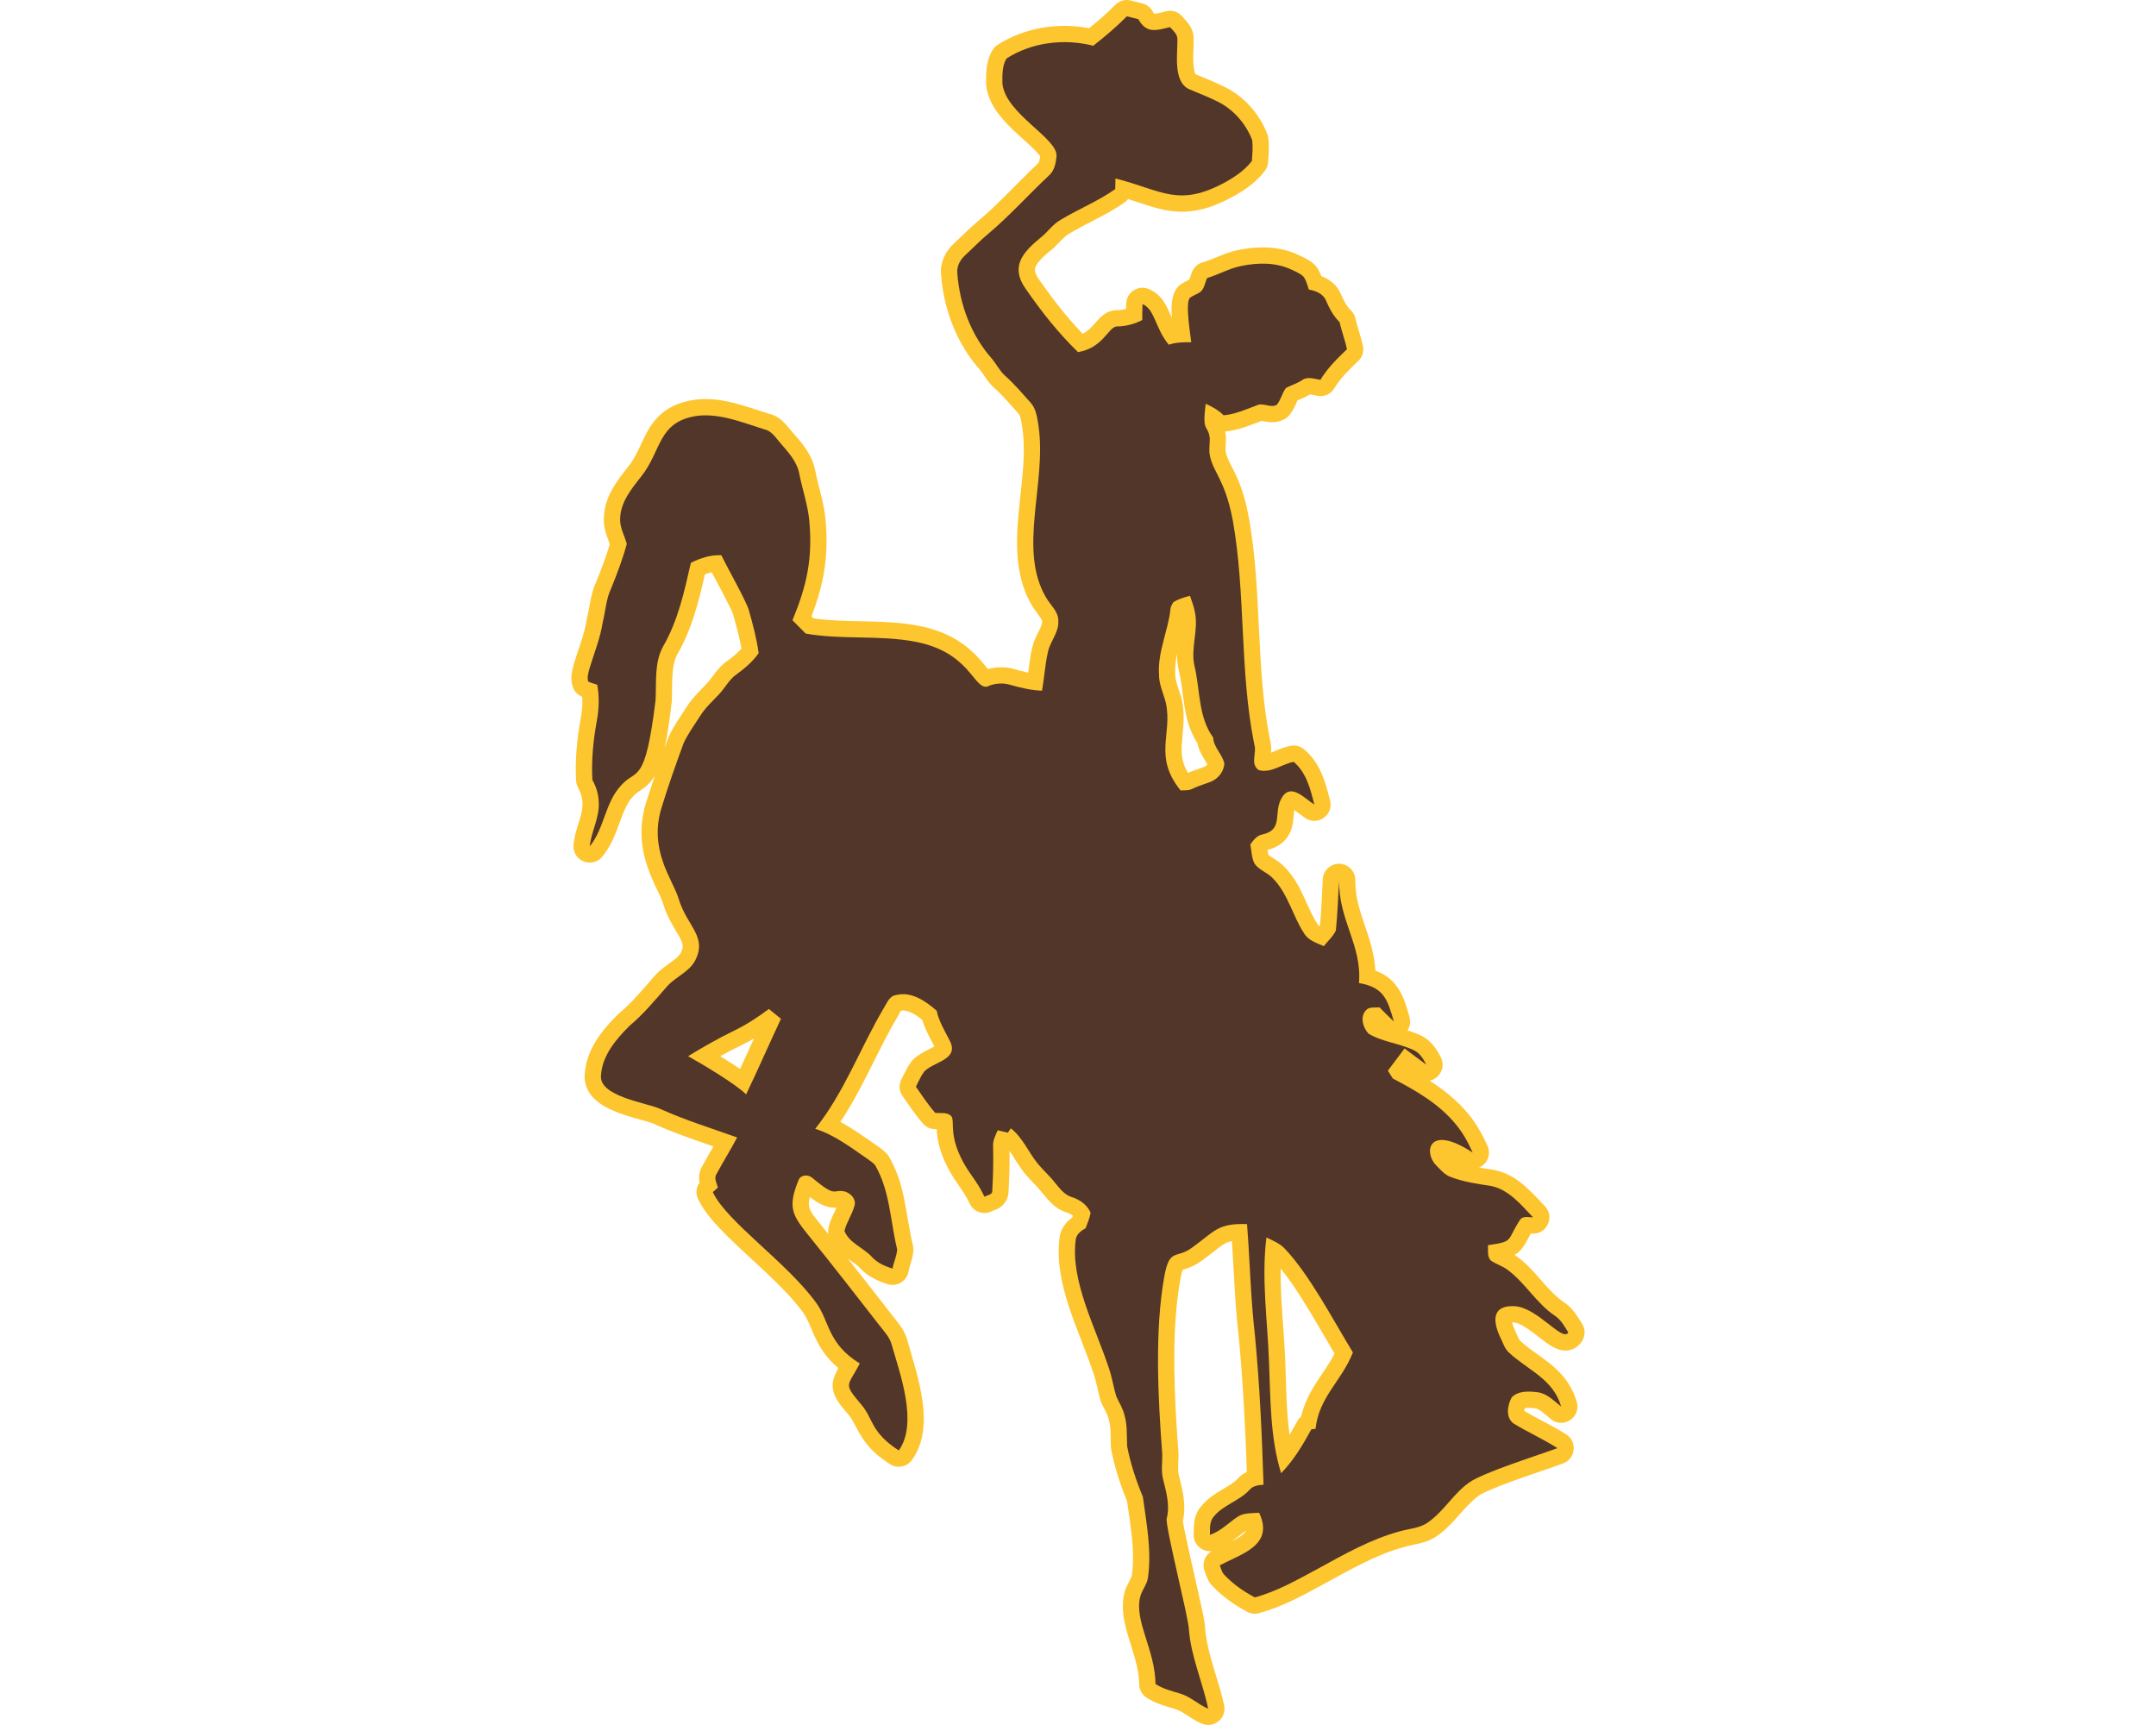 <?xml version="1.0" encoding="UTF-8"?>
<!DOCTYPE svg PUBLIC "-//W3C//DTD SVG 1.1//EN" "http://www.w3.org/Graphics/SVG/1.1/DTD/svg11.dtd">
<!-- Creator: CorelDRAW -->
<svg xmlns="http://www.w3.org/2000/svg" xml:space="preserve" width="2000px" height="1600px" version="1.1" style="shape-rendering:geometricPrecision; text-rendering:geometricPrecision; image-rendering:optimizeQuality; fill-rule:evenodd; clip-rule:evenodd"
viewBox="0 0 2000 1600"
 xmlns:xlink="http://www.w3.org/1999/xlink">
 <defs>
  <style type="text/css">
   <![CDATA[
    .fil0 {fill:#FDC52E}
    .fil1 {fill:#513629;fill-rule:nonzero}
   ]]>
  </style>
 </defs>
 <g id="Capa_x0020_1">
  <g id="Wyoming_x0020_Cowboys.cdr">
   <path class="fil0" d="M1107.3 36.61c0.1,6.65 -0.58,13.3 -0.42,19.97 0.04,1.67 0.64,11.65 2.5,12.43 9.24,3.89 18.56,7.48 27.52,12.03 17.75,9.01 31.67,24.95 38.77,43.49 0.46,1.2 0.73,2.28 0.88,3.55 0.94,7.58 0.35,14.9 -0.24,22.46 -0.23,3.03 -1.2,5.57 -3.05,7.99 -7.57,9.94 -17.7,17.28 -28.55,23.28 -18.35,10.15 -36.73,16.62 -57.94,13.97 -9.29,-1.16 -18.17,-3.9 -27.03,-6.82 -4.42,-1.46 -8.81,-2.92 -13.22,-4.31 -0.9,1.14 -2,2.18 -3.27,3.08 -16.44,11.62 -34.81,18.89 -51.84,29.26 -0.13,0.08 -0.24,0.14 -0.38,0.22 -0.84,0.48 -1.64,1.08 -2.38,1.71 -4.85,4.1 -8.58,9.08 -13.77,13.18 -4.33,3.56 -13.34,11.05 -14.68,16.66 -0.84,3.53 1.73,7.76 3.63,10.48 12.33,17.63 25.49,34.85 40.49,50.32 11.5,-5.6 14.26,-18.28 27.61,-21.43 1.2,-0.29 2.26,-0.41 3.5,-0.41 3.14,0.01 6.2,-0.4 9.18,-1.17 0.04,-1.7 0.09,-3.4 0.15,-5.09 0.2,-5.11 2.67,-9.41 6.97,-12.16 4.31,-2.74 9.26,-3.16 13.97,-1.19 12.71,5.34 16.72,16.21 21.43,26.89 -0.96,-11.64 -0.35,-23.39 6.41,-29.8 0.49,-0.46 0.93,-0.83 1.48,-1.23 2.83,-2.07 5.44,-3.15 8.3,-4.69 0.95,-2.32 1.67,-5.45 2.79,-7.83 1.9,-4.04 5.1,-6.78 9.39,-8.04 11.47,-3.39 21.17,-9.16 33.33,-11.58 18.52,-3.68 38.1,-3.59 55.5,4.55 13.63,6.37 17.34,9.36 21.42,19.75 7.84,3.03 14.7,8.49 18.02,16.4 2.29,5.17 5.09,11.29 9.23,15.22 2.26,2.14 3.65,4.57 4.34,7.61 1.93,8.52 5.04,16.71 6.93,25.29 1.16,5.3 -0.39,10.41 -4.3,14.15 -7.98,7.65 -16.44,15.76 -22.17,25.29 -3.18,5.27 -8.86,8 -14.97,7.17 -1.87,-0.25 -5.41,-1.2 -7.63,-1.43 -3.91,2.45 -7.73,3.82 -11.6,5.58 -0.28,0.6 -0.54,1.22 -0.79,1.8 -1.96,4.51 -3.86,8.46 -7.12,12.22 -1.28,1.47 -2.59,2.52 -4.3,3.43 -2.98,1.59 -6.22,2.49 -9.58,2.72 -3.51,0.25 -6.63,-0.26 -10.04,-0.96 -0.38,-0.08 -0.85,-0.19 -1.3,-0.27 -11.4,4.27 -21.63,8.78 -33.99,9.86 0.31,1.39 0.54,2.93 0.73,4.77 0.04,0.34 0.06,0.63 0.07,0.97 0.16,3.9 -0.83,9.99 -0.19,13.38 0.33,1.79 0.86,3.48 1.55,5.16 2.47,6.1 6.12,12.1 8.84,18.24 5.27,11.89 8.59,24.29 10.93,37.06 12.51,68.54 6.15,139.12 19.8,207.14 1.07,3.78 1.19,7.43 0.92,11.23 1.28,-0.52 2.5,-1.06 3.53,-1.49 4.83,-2.05 9.53,-3.94 14.73,-4.88 4.56,-0.83 8.82,0.3 12.37,3.28 14.83,12.4 19.59,29.59 24.09,47.49 1.54,6.11 -0.68,12.2 -5.77,15.9 -5.09,3.7 -11.57,3.92 -16.9,0.57 -2.02,-1.27 -6.79,-5.1 -10.48,-7.67 -0.3,1.51 -0.44,3.1 -0.56,4.46 -0.55,5.96 -0.98,11.26 -3.65,16.79 -4.17,8.68 -11.77,13.45 -20.71,15.77 0.27,1.76 0.58,3.42 0.98,4.68 1.38,1.22 3.35,2.35 4.9,3.32 3.8,2.4 7.24,4.82 10.29,8.15 3.77,3.89 7.03,8.19 9.91,12.78 8.05,12.8 12.36,27.67 20.4,39.99 0.16,0.25 0.29,0.46 0.44,0.72 0.19,0.33 0.66,0.71 1.3,1.13 0.17,-0.23 0.33,-0.45 0.48,-0.66 1.29,-14.28 1.91,-28.61 2.57,-42.92 0.38,-8.21 7.28,-14.62 15.49,-14.4 8.21,0.23 14.76,7 14.69,15.22 -0.16,19.83 7.01,35.47 12.75,53.89 3.14,10.08 5.3,19.81 5.87,29.96 6.9,2.57 13.12,6.48 18.16,12.47 7.38,8.74 10.39,19.81 13.49,30.57 1.26,4.4 0.52,8.89 -1.84,12.46 4.01,1.24 8,2.66 11.93,4.54 9.21,4.16 14.53,11.7 18.96,20.37 3.21,6.28 1.76,13.71 -3.58,18.31 -2.05,1.76 -4.41,2.9 -6.88,3.4 13.47,8.6 25.96,18.53 36.27,31.17 7.27,8.91 12.88,18.92 17.54,29.39 2.78,6.22 1.18,13.25 -4.01,17.66 -1.2,1.02 -2.51,1.83 -3.88,2.42 4.62,0.8 9.25,1.47 13.78,2.16 0.34,0.05 0.63,0.11 0.97,0.18 20.58,4.53 32.55,19.01 46.3,33.38 4.24,4.43 5.39,10.59 3.03,16.25 -2.36,5.66 -7.55,9.18 -13.68,9.29 -0.79,0.01 -1.59,-0.04 -2.37,-0.1 -3.14,5.73 -6.26,12.38 -10.33,16.3 -1.44,1.4 -3.03,2.56 -4.72,3.54 0.83,0.51 1.67,1.07 2.5,1.69 3.14,2.33 6.11,4.88 8.95,7.56 11.28,10.7 21.43,25.97 34.15,34.47 7.96,5.32 12.2,12.32 17.06,20.22 2.91,4.73 3.06,10.25 0.4,15.13 -1.9,3.49 -4.79,6.28 -8.42,7.95 -9.45,4.32 -18.39,-0.56 -25.9,-6.06 -5.35,-3.93 -10.41,-8.23 -15.89,-11.99 -3.34,-2.29 -9.38,-6.12 -13.54,-6.34 -0.41,-0.03 -1.01,-0.05 -1.67,-0.04 0.68,2.77 2.2,6.3 2.93,7.85 0.93,1.97 3.3,7.81 4.31,8.93 11.08,10.28 24.58,17.28 35.47,28.16 8.27,8.25 14.1,17.62 17.36,28.89 1.85,6.38 -0.52,12.95 -6.02,16.68 -5.49,3.74 -12.47,3.53 -17.73,-0.54 -2.96,-2.3 -10.76,-9.74 -14.41,-10.21 -1.55,-0.2 -7.25,-0.87 -10.11,-0.23 -0.28,0.89 -0.5,1.81 -0.53,2.56 12.81,7.56 26.36,13.75 38.96,21.78 4.95,3.15 7.52,8.48 6.91,14.32 -0.62,5.84 -4.25,10.52 -9.75,12.56 -13.48,5.02 -27.31,9.41 -40.87,14.27 -8.09,2.89 -16.21,5.88 -24.13,9.2 -3.82,1.6 -10.18,4.2 -13.49,6.64 -0.08,0.06 -0.14,0.11 -0.22,0.16 -2.09,1.49 -4.04,3.16 -5.9,4.93 -11.08,10.51 -18.68,22.41 -31.55,31.52 -10.35,7.64 -19.25,7.43 -30.79,10.74 -0.1,0.02 -0.18,0.05 -0.28,0.07 -25.88,6.88 -49.81,20.86 -73.2,33.54 -19.95,10.82 -39.51,21.84 -61.59,27.82 -3.87,1.05 -7.56,0.63 -11.1,-1.27 -11.6,-6.23 -22.54,-13.73 -31.63,-23.34 -4.66,-4.55 -5.81,-8.8 -7.92,-14.67 -2.51,-7 0.37,-14.64 6.8,-18.25 -3.78,0.48 -7.48,-0.5 -10.7,-2.86 -4.11,-3.03 -6.28,-7.48 -6.14,-12.58 0.27,-9.77 -0.13,-17.47 6.6,-25.66 2.44,-3.07 5.23,-5.8 8.29,-8.25 4.4,-3.53 9.17,-6.33 14.02,-9.19 3.84,-2.26 8.4,-4.88 11.51,-8.17 2.65,-3.12 5.64,-5.25 8.9,-6.72 -1.43,-41.69 -3.52,-83.37 -7.48,-124.9 -3.46,-29.64 -4.41,-59.45 -6.35,-89.2 -2.12,0.42 -4.15,1.06 -5.98,2 -2.93,1.51 -5.75,3.72 -8.34,5.74 -4.79,3.73 -9.49,7.46 -14.43,11 -3.95,2.82 -8.08,4.94 -12.67,6.51 -1.26,0.43 -2.88,0.82 -4.26,1.27 -0.94,2.34 -1.77,6.68 -2.09,8.46 -5.09,27.72 -6.01,57.25 -5.63,85.39 0.34,25.4 1.89,50.79 3.83,76.12 0.03,0.32 0.04,0.6 0.04,0.92 0.09,5.65 -1.15,14.76 0.36,20.02 0.06,0.21 0.11,0.38 0.16,0.59 3.44,14.04 6.74,26.93 3.56,41.24 0.4,4.68 2,11.29 2.89,15.58 2.12,10.26 4.44,20.49 6.74,30.71 2.4,10.64 4.84,21.27 7.13,31.92 1.37,6.36 3.42,14.7 3.78,21.17 1.77,24.12 12.68,48.16 17.66,71.96 1.17,5.6 -0.71,11 -5.1,14.67 -4.39,3.67 -10.04,4.56 -15.34,2.41 -1.96,-0.79 -3.87,-1.7 -5.73,-2.71 -5.61,-3.03 -13,-9.04 -18.83,-10.79 -9.59,-2.87 -18.42,-5.14 -26.92,-10.72 -4.33,-2.84 -6.75,-7.25 -6.82,-12.42 -0.41,-28.62 -20.48,-56.19 -13.88,-84.26 0.37,-1.56 0.85,-3.08 1.41,-4.57 0.87,-2.29 5.48,-10.57 5.63,-12.12 0.02,-0.2 0.04,-0.37 0.07,-0.57 3.06,-22.38 -1.44,-46.03 -4.53,-68.31 -6.36,-15.56 -11.59,-31.61 -14.75,-48.15 -0.14,-0.74 -0.22,-1.38 -0.25,-2.13 -0.36,-7.82 0.36,-17.79 -1.88,-25.29 -0.09,-0.31 -0.16,-0.57 -0.24,-0.88 -1.06,-4.56 -4.71,-10.3 -6.68,-14.68 -0.27,-0.6 -0.47,-1.13 -0.66,-1.76 -2.58,-8.41 -3.76,-17.4 -6.67,-25.6 -0.04,-0.11 -0.07,-0.2 -0.11,-0.31 -13.05,-39.56 -36.66,-82.25 -31.45,-124.97 0.85,-8.38 5.55,-14.78 11.95,-19.42 0.2,-0.51 0.39,-1.02 0.57,-1.53 -1.73,-1.41 -3.93,-2.44 -5.74,-2.96 -0.19,-0.05 -0.35,-0.1 -0.53,-0.16 -10.31,-3.39 -15.54,-10.21 -22.17,-18.04 -0.14,-0.17 -0.26,-0.32 -0.4,-0.5 -4.62,-5.94 -10.49,-11.05 -15.33,-16.93 -3.33,-4.04 -6.2,-8.38 -9,-12.79 -1.76,-2.76 -3.64,-5.87 -5.72,-8.85 0.22,12.34 -0.14,24.68 -0.86,37 0.08,3.96 -1.08,7.83 -3.45,11.07 -3.44,4.74 -6.81,5.83 -11.67,7.75 -3.59,1.99 -7.5,2.4 -11.51,1.22 -4.28,-1.26 -7.47,-4.01 -9.38,-8.04 -2.97,-6.3 -6.41,-11.47 -10.36,-17.14 -5.36,-7.69 -9.7,-14.75 -13.45,-23.42 -3.35,-7.73 -5.61,-15.69 -6.5,-24.08 -0.16,-1.43 -0.21,-2.93 -0.26,-4.43 -1.05,0 -2.09,-0.02 -3.01,-0.11 -3.9,-0.41 -7.12,-2.07 -9.72,-5 -7.12,-8.04 -12.9,-16.87 -19.03,-25.65 -3.31,-4.74 -3.67,-10.54 -0.98,-15.66 2.93,-5.57 5.11,-10.85 8.93,-16 0.36,-0.48 0.69,-0.88 1.1,-1.32 4.41,-4.7 9.93,-7.58 15.6,-10.42 1.04,-0.52 3.18,-1.54 4.92,-2.54 -4.32,-8.3 -8.67,-15.87 -11.33,-24.73 -5.56,-4.52 -13.13,-9.59 -19.69,-8.52 -1.07,1.68 -2.25,4.14 -3.23,5.78 -18.96,32.12 -32.34,66.53 -53.01,97.44 11.95,6.36 22.81,14.39 34.23,22.23 0.09,0.06 0.17,0.12 0.27,0.19 3.37,2.42 6.36,4.55 9.11,7.73 0.63,0.74 1.12,1.42 1.61,2.26 15.34,26.32 15.18,53.64 22.12,82.13 0.35,1.43 0.47,2.7 0.42,4.17 -0.05,1.28 -0.17,2.56 -0.36,3.83 -0.83,5.84 -3.23,10.73 -4.16,16.11 -0.77,4.45 -3.19,7.98 -7.05,10.32 -3.87,2.35 -8.11,2.85 -12.42,1.48 -9.99,-3.2 -19.19,-7.68 -26.26,-15.63 -2.11,-2.17 -4.97,-4.1 -7.42,-5.82 -1.08,-0.76 -2.13,-1.51 -3.16,-2.26 13.94,17.64 27.76,35.38 41.57,53.12 5.75,7.4 10.94,13.09 13.56,22.42 9.29,33.13 26.81,79.98 4.4,111.25 -4.71,6.56 -13.74,8.27 -20.51,3.86 -16.2,-10.53 -23.73,-19.19 -32.28,-36.06 -1.79,-3.51 -3.52,-6.75 -6.09,-9.77 -6.71,-7.86 -14.99,-16.67 -14.72,-27.7 0.13,-5.28 2.51,-10.49 5.31,-15.5 -6.35,-5.33 -11.85,-11.48 -16.39,-18.8 -4.91,-7.89 -7.73,-15.82 -11.53,-24.15 -1.42,-3.11 -3,-6.16 -5.03,-8.93 -9.53,-13.02 -21.66,-24.99 -33.36,-36.07 -12.18,-11.53 -24.78,-22.65 -36.69,-34.45 -9.86,-9.77 -21.13,-21.73 -27.14,-34.35 -2.43,-5.12 -1.85,-10.88 1.35,-15.28 -0.96,-5.37 -0.41,-10.58 2.71,-15.66 3.27,-6.05 6.75,-11.99 10.2,-17.94 -18.71,-6.45 -37.43,-12.84 -55.51,-21.02 -2.81,-1.27 -6.72,-2.24 -9.71,-3.08 -5.53,-1.56 -11.07,-3.08 -16.54,-4.87 -14.2,-4.64 -31.58,-12 -36.5,-27.53 -1.09,-3.45 -1.46,-7.05 -1.12,-10.64 1.48,-22.55 15.55,-40.28 30.99,-55.54 0.32,-0.31 0.6,-0.56 0.94,-0.85 12.12,-10.12 22.37,-22.59 32.71,-34.47 1,-1.15 2.05,-2.24 3.15,-3.3 3.11,-2.99 6.51,-5.54 10,-8.06 3.43,-2.47 8.91,-6.05 11.11,-9.85 1.39,-2.66 2.43,-5.41 1.76,-8.43 -0.89,-4 -4.35,-9.33 -6.45,-12.85 -4.8,-8.08 -8.86,-15.71 -11.56,-24.79 -1.29,-4.33 -3.74,-9.08 -5.68,-13.17 -3.23,-6.82 -6.31,-13.6 -8.75,-20.75 -6.95,-20.37 -7.55,-40.24 -1.01,-60.85 2.53,-7.95 5.13,-15.88 7.8,-23.77 -2.79,4.73 -6.4,8.78 -11.48,12.33 -3.08,2.15 -5.84,3.57 -8.36,6.45 -0.14,0.16 -0.26,0.29 -0.4,0.44 -2.15,2.27 -3.9,4.85 -5.4,7.58 -3,5.43 -5.14,11.51 -7.27,17.32 -4.09,11.15 -8.21,21.6 -15.82,30.91 -4.29,5.24 -11.24,6.98 -17.5,4.37 -6.25,-2.6 -9.91,-8.77 -9.2,-15.51 0.2,-1.96 0.5,-3.91 0.88,-5.84 0.86,-4.43 2.11,-8.74 3.43,-13.04 1.81,-5.92 4.36,-13.28 3.97,-19.57 -0.01,-0.22 -0.02,-0.4 -0.03,-0.62 -0.1,-4.81 -1.63,-9.45 -3.97,-13.61 -1.17,-2.11 -1.76,-4.14 -1.9,-6.54 -1.08,-19.5 0.8,-39.09 4.35,-58.26 1.19,-6.47 1.73,-13.09 1.38,-19.66 -0.28,-0.12 -0.56,-0.24 -0.84,-0.37 -4.07,-1.88 -6.84,-5.07 -8.13,-9.37 -2.25,-7.49 -0.76,-13.22 1.07,-20.4 0.06,-0.23 0.11,-0.42 0.18,-0.65 4.03,-13.28 9.62,-26.82 11.76,-40.55 0.07,-0.46 0.15,-0.85 0.26,-1.3 2.99,-12.06 3.31,-22.81 8.82,-34.37 4.57,-11.32 8.95,-22.78 12.4,-34.51 -0.36,-0.97 -0.73,-1.93 -1.08,-2.89 -2.74,-7.28 -4.85,-13.93 -4.39,-21.85 0.63,-19.04 11.38,-33.14 22.72,-47.36 9.98,-12.52 13.49,-28.53 23.4,-41.25 9.94,-12.74 23.27,-18.64 39.03,-20.74 0.15,-0.02 0.27,-0.04 0.41,-0.05 24.27,-2.57 44.93,6.12 67.42,13.1 10.88,2.61 15.17,9.35 22.03,17.23 9.41,10.81 18.14,20.75 20.98,35.3 2.95,15.12 8.05,29.27 9.51,44.79 3.25,34.5 -1.27,60 -12.9,90.62 0.63,0.63 1.25,1.26 1.88,1.89 3.85,0.56 7.72,0.98 11.6,1.31 28.39,2.41 56.52,0.1 84.8,5.37 19.01,3.54 36.22,10.78 50.55,23.93 4.43,4.06 8.26,8.43 12.07,13.06 0.67,0.82 1.68,2.13 2.7,3.34 8.02,-2.21 16.55,-2.25 24.65,0.07 4.18,1.2 8.44,2.35 12.76,3.24 0.95,-7.49 1.83,-14.98 3.55,-22.42 0.25,-1.15 0.54,-2.28 0.88,-3.4 1.16,-3.79 2.79,-7.32 4.55,-10.86 1.18,-2.38 4.09,-7.63 3.86,-10.43 -0.03,-0.42 -0.04,-0.78 -0.04,-1.2 0,-1.09 -7.79,-11.28 -8.76,-12.89 -3.74,-6.18 -6.68,-12.77 -8.88,-19.65 -9.4,-29.41 -4.57,-61.97 -1.44,-92.05 1.84,-17.63 3.51,-36.4 0.85,-54.01 -0.49,-3.25 -1.33,-10.87 -3.62,-13.41 -7.21,-7.99 -14.22,-16.47 -22.3,-23.62 -6.09,-5.39 -8.71,-11.03 -13.46,-17.02 -21.63,-24.25 -33.66,-56.14 -36.01,-88.37 -1.08,-11.25 4.15,-21.66 12.33,-29.14 7.35,-6.73 14.25,-13.87 21.9,-20.27 19.71,-16.51 36.88,-35.94 55.64,-53.51 0.11,-0.11 0.21,-0.2 0.33,-0.3 0.82,-0.85 1.38,-4.19 1.66,-6.33 -3.19,-5.31 -20.5,-20.09 -24.64,-24.05 -11.74,-11.24 -23.54,-24.89 -25.34,-41.72 -0.05,-0.5 -0.08,-0.93 -0.08,-1.44 -0.13,-11.12 -0.05,-21.58 6.02,-31.46 1.25,-2.03 2.71,-3.52 4.72,-4.81 24.91,-15.95 55.95,-20.85 84.85,-15.37 8.44,-6.81 16.61,-13.97 24.25,-21.66 3.79,-3.83 8.89,-5.29 14.14,-4.07 3.74,0.87 7.47,1.8 11.18,2.81 4.04,1.11 7.13,3.52 9.18,7.17 0.32,0.56 1.01,1.72 1.58,2.37 2.47,0 9.09,-1.82 11.04,-2.29 5.58,-1.36 11.06,0.36 14.86,4.66 5.98,6.74 10.85,11.6 10.68,21.47zm35.32 1393.1c5.39,-2.75 11.6,-6.43 13.41,-9.91 0.02,-0.04 0.04,-0.08 0.06,-0.13 -4.98,3.38 -9.1,6.87 -13.47,10.04zm-374.12 -284.95c-0.44,-2.12 -0.38,-4.26 0.16,-6.51 0.5,-2.04 1.13,-4.04 1.86,-6.01 1.44,-3.85 3.71,-8.01 5.49,-12.06 -9.21,0.68 -17.47,-4.3 -24.78,-9.99 -2.87,10.91 1.19,14.61 11.39,27.26 1.97,2.44 3.93,4.87 5.88,7.31zm-151.99 -451.07c1.15,-3.21 2.31,-6.41 3.49,-9.61 0.15,-0.41 0.29,-0.75 0.48,-1.15 4.48,-9.66 10.61,-17.95 16.23,-26.9 5.51,-8.77 12.54,-15.18 19.5,-22.63 1.51,-1.61 2.86,-3.45 4.18,-5.22 4.27,-5.75 8.16,-10.82 14.09,-14.97 4.67,-3.43 9.4,-7.2 13.34,-11.57 -1.9,-10.71 -4.8,-21.26 -7.72,-31.68 -0.79,-2.57 -2.65,-6.09 -3.85,-8.53 -2.52,-5.13 -5.18,-10.2 -7.84,-15.25 -2.69,-5.11 -5.48,-10.21 -8.18,-15.35 -2.15,0.47 -4.26,1.14 -6.32,1.93 -5.91,25.83 -12.32,51.37 -25.83,74.56 -5.98,11.62 -4.19,29.99 -4.89,42.88 -0.02,0.35 -0.04,0.65 -0.08,1 -1.59,13.12 -3.43,28.48 -6.6,42.49zm475.4 -87.23c-1.27,6.03 -2.09,12.15 -1.71,18.09 0.02,0.41 0.03,0.75 0.03,1.16 -0.09,6.42 4.36,16.28 5.97,22.78 0.05,0.18 0.09,0.34 0.12,0.52 3.16,14.88 1.04,26.23 0.02,40.84 -0.77,11.07 0.68,18.79 5.71,27.03 5.24,-2.28 10.55,-3.73 15.81,-5.96 0.78,-0.33 1.62,-1.05 2.19,-1.89 -0.62,-1.19 -1.38,-2.37 -2.05,-3.46 -3.27,-5.3 -5.94,-10.12 -7.09,-15.92 -3.18,-4.95 -5.68,-10.27 -7.62,-15.86 -6.01,-17.36 -5.6,-34.6 -9.77,-51.94 -1.07,-4.43 -1.55,-8.94 -1.61,-13.49 0,-0.64 0,-1.27 0,-1.9zm-405.37 385.03c4.36,-9.4 8.63,-18.84 12.92,-28.27 -3.72,2.17 -7.53,4.22 -11.42,6.1 -6.74,3.26 -13.37,6.74 -19.91,10.37 1.84,1.14 3.67,2.28 5.49,3.43 3.91,2.47 8.43,5.32 12.92,8.37zm509.66 339.38c2.48,-4.12 4.82,-8.3 7.1,-12.46 0.98,-1.78 2.23,-3.29 3.69,-4.49 2.46,-10.55 6.89,-19.99 12.85,-29.57 5.99,-9.64 13.05,-18.72 18.17,-28.87 -7.95,-13.31 -15.58,-26.82 -23.64,-40.07 -7.66,-12.6 -16.53,-26.82 -26.36,-38.76 -0.39,28.41 3.11,57.16 4.23,85.33 0.9,22.64 0.91,46.1 3.96,68.89z"/>
   <path class="fil1" d="M1014.14 42.44c10.91,-8.51 21.46,-17.5 31.21,-27.31 3.55,0.82 7.1,1.7 10.63,2.67 7.57,13.48 16.12,10.56 29.34,7.35 2.95,3.32 7.03,6.51 6.88,11.42 0.26,13.22 -4.36,39.77 11.33,46.36 8.88,3.74 17.91,7.2 26.54,11.57 14.41,7.32 25.74,20.39 31.5,35.43 0.79,6.42 0.19,13 -0.31,19.44 -6.26,8.2 -14.99,14.16 -23.86,19.22 -44.4,24.4 -59.3,7.89 -102.66,-3.05 -0.07,3.29 -0.12,6.57 -0.2,9.86 -15.99,11.29 -34.31,18.54 -50.98,28.69 -7.17,4.08 -11.73,11.23 -18.14,16.24 -16.73,13.73 -28.51,26.97 -13.96,47.57 14.46,20.89 30.26,41.04 48.58,58.72 22.98,-4.02 27.44,-21.93 35.36,-23.8 8.49,0.02 16.67,-2.08 24.21,-5.96 0,-4.94 0.05,-9.88 0.24,-14.82 11.53,4.84 11.87,22.92 24.35,37.68 6.74,-2.21 13.82,-2.4 20.83,-2.28 -0.57,-6.57 -5.92,-36.72 -1.11,-41.28 2.43,-1.77 5.26,-2.82 7.86,-4.3 5.37,-2.48 5.73,-9.18 7.99,-13.97 10.86,-3.2 20.78,-9.13 32,-11.25 15.24,-3.13 31.82,-3.34 46.17,3.41 12.74,5.91 11.94,5.76 16.24,18.6 5.95,0.81 13.3,3.91 15.71,9.82 3.23,7.32 6.82,14.64 12.72,20.24 1.93,8.49 5.03,16.67 6.91,25.19 -9.06,8.68 -18.14,17.55 -24.66,28.4 -5.6,-0.76 -12.06,-3.44 -17.14,0.38 -4.6,3.1 -10,4.56 -14.84,7.2 -3.64,4.77 -4.64,11.09 -8.6,15.65 -5.97,3.19 -12.55,-2.44 -18.58,0.49 -9.99,3.72 -19.84,8.23 -30.62,9.16 -4.72,-4.72 -10.56,-7.96 -16.59,-10.66 -3.74,27.98 2.31,18.66 3.71,32.03 0.2,5.18 -0.97,10.4 0.05,15.57 2.98,16.14 14.02,22.19 21.3,60.38 12.25,68.79 6.1,139.54 20,208.11 2.56,7.8 -4.26,18.17 4.22,23.72 11.4,3.13 21.44,-5.72 32.31,-7.68 11.79,9.87 15.55,25.33 19.13,39.59 -9.61,-6.03 -22.48,-21.22 -30.88,-5.01 -7.08,13.65 2.41,28.58 -17.77,32.88 -4.91,1.06 -7.89,5.35 -10.73,9.11 1.19,5.9 1.13,12.24 3.87,17.74 4.26,6.26 12.25,8.33 17.24,13.91 13.88,14.17 18.07,34.43 28.68,50.69 3.91,6.78 11.69,9.07 18.41,12.02 3.75,-4.76 8.54,-8.91 11.17,-14.44 1.54,-15.56 2.21,-31.24 2.93,-46.87 -0.3,37.93 21.32,60.1 18.53,95.56 23.31,3.94 26.55,15.58 32.33,35.63 -4.57,-4.27 -8.97,-8.71 -13.37,-13.15 -4.2,0.55 -9.49,-0.83 -12.59,2.8 -5.66,6.15 -2.65,16.19 2.47,21.65 12.83,7.77 28.36,8.77 41.74,15.23 5.79,2.55 9.11,8.14 11.87,13.53 -6.84,-4.89 -13.43,-10.07 -20.18,-15.05 -5.21,6.84 -10.36,13.73 -15.49,20.63 1.55,2.4 3.1,4.82 4.62,7.27 21.44,11.21 43.14,23.63 58.6,42.71 6.48,7.8 11.34,16.76 15.45,25.99 -41.18,-27.1 -45.67,-0.3 -34.05,11.59 3.95,4.05 7.74,8.65 13.13,10.82 12.26,4.8 25.37,6.63 38.32,8.61 16.5,3.63 27.54,17.46 38.64,29.07 -4.06,0.07 -9.54,-1.78 -12.22,2.44 -12.62,19.35 -5.05,19.83 -29.73,23.37 0.6,4.96 -1.19,11.68 3.79,14.92 4.67,2.94 10.07,4.58 14.5,7.92 16.47,12.18 26.66,30.98 43.71,42.47 5.74,3.74 9.09,9.89 12.59,15.57 -5.12,9.41 -28.47,-23.14 -49.67,-24.3 -21.3,-1.17 -20.63,13.75 -13.19,29.38 2.27,4.51 3.74,9.68 7.44,13.29 18.2,17 41.34,24.56 48.82,50.4 -6.7,-5.19 -12.91,-12.06 -21.73,-13.25 -8.11,-0.98 -17.83,-1.57 -24.09,4.69 -4.05,7.25 -5.96,18.68 1.67,24.31 13.29,8.06 27.57,14.45 40.71,22.82 -17.01,6.34 -69.59,22.79 -82.2,32.12 -14.36,10.23 -23.13,26.37 -37.55,36.51 -7.57,5.65 -17.3,5.95 -26.09,8.46 -27.28,7.25 -51.96,21.41 -76.52,34.86 -18.84,10.07 -37.57,20.89 -58.34,26.52 -10.27,-5.51 -20.05,-12.14 -28.04,-20.67 -2.58,-2.43 -3.31,-5.97 -4.44,-9.14 21.25,-10.99 50.45,-18.87 36.47,-48.71 -6.72,0.54 -14.14,-0.19 -20.01,3.76 -8.47,5.68 -15.76,13.4 -25.63,16.77 0.16,-5.63 -0.62,-11.93 3.26,-16.58 8.82,-11.23 23.83,-14.68 33.41,-25.11 3.22,-3.96 8.33,-4.45 13.05,-4.86 -1.44,-46.17 -3.56,-92.34 -7.95,-138.34 -4.02,-34.33 -4.64,-68.94 -7.36,-103.39 -27.73,-0.9 -29.8,6.69 -51.54,22.24 -14.1,10.08 -20.35,-0.07 -25.1,25.79 -9.2,50.11 -5.96,113.62 -1.99,165.39 0.12,7.97 -1.31,16.14 0.94,23.97 2.9,11.82 6.36,23.94 3.07,36.1 -0.54,9.8 20.07,90.73 20.63,101.88 1.84,25.58 12.75,49.21 17.95,74.1 -9.17,-3.71 -16.33,-11.17 -25.89,-13.97 -7.87,-2.41 -16.01,-4.33 -22.97,-8.89 -0.46,-32.23 -19.67,-57.78 -14.28,-80.6 1.53,-6.59 6.7,-11.83 7.37,-18.67 3.39,-24.83 -1.48,-49.77 -4.79,-74.31 -6.3,-15.17 -11.53,-30.86 -14.62,-47.02 -0.45,-9.66 0.31,-19.53 -2.5,-28.91 -1.46,-6.25 -5.01,-11.65 -7.61,-17.43 -2.65,-8.65 -3.84,-17.67 -6.87,-26.21 -12.63,-38.3 -35.53,-80.38 -30.77,-118.59 0.46,-5.26 4.9,-8.68 9.21,-10.94 1.76,-4.77 3.82,-9.49 4.67,-14.5 -3.12,-7.32 -10.42,-12.45 -17.93,-14.62 -6.75,-2.23 -10.99,-8.29 -15.36,-13.45 -4.77,-6.15 -10.7,-11.27 -15.61,-17.28 -8.84,-10.68 -14.06,-24.35 -25.12,-32.91 -0.69,1.02 -2.07,3.03 -2.76,4.05 -3.12,-0.76 -6.25,-1.52 -9.39,-2.24 -2.05,4.56 -4.54,9.23 -4.32,14.4 0.36,13.86 0.07,27.72 -0.76,41.57 0.43,4 -4.68,4.07 -7.23,5.65 -8.09,-17.17 -15.82,-22.11 -23.61,-40.11 -9.13,-21.09 -3.42,-31.59 -7.72,-35.13 -3.96,-3.31 -9.59,-2.02 -14.33,-2.52 -6.7,-7.56 -12.19,-16.01 -17.94,-24.26 2.48,-4.72 4.49,-9.73 7.68,-14.02 8.68,-9.27 32.96,-10.92 23.68,-28.75 -4.51,-9 -10.02,-17.67 -12.07,-27.67 -10.27,-8.99 -23.48,-18.28 -37.87,-14.54 -6.39,0.98 -8.43,7.8 -11.49,12.52 -21.73,36.82 -36.43,77.83 -63.34,111.5 18.23,5.78 33.46,17.62 49.01,28.29 2.27,1.64 4.65,3.21 6.49,5.34 13.87,23.79 14.14,52 20.5,78.11 -0.24,6.14 -3.26,11.9 -4.31,17.94 -7.33,-2.34 -14.57,-5.55 -19.73,-11.47 -7.82,-8.23 -20.31,-12.38 -24.86,-23.4 2.05,-8.44 7.44,-15.64 9.49,-24.06 1.31,-5.91 -3.8,-11.01 -9.07,-12.59 -11.55,-2.61 -7.32,6.62 -30.25,-12.68 -3.66,-3.22 -10.59,-3.03 -12.65,1.9 -10.81,26.25 -5.46,33.23 10.02,52.54 22.13,27.33 43.64,55.13 65.27,82.84 4.14,5.39 9.13,10.47 10.94,17.22 7.44,26.23 24.93,72.89 6.66,98.37 -26.6,-17.29 -23.24,-29.29 -35.11,-42.97 -16.86,-20.02 -12.17,-15.99 -1.05,-37.73 -30.18,-18.48 -27.86,-39.21 -40.61,-56.47 -27.66,-37.94 -82.48,-74.55 -95.74,-102.44 1.55,-1.39 3.12,-2.77 4.68,-4.13 -0.89,-4.15 -3.91,-8.66 -1.22,-12.68 6.13,-11.43 13.07,-22.44 19.13,-33.91 -23.87,-8.51 -48.13,-16 -71.26,-26.45 -12.72,-5.76 -57.15,-11.56 -55.04,-31.14 1.12,-18.44 13.97,-33.58 26.55,-46.02 12.83,-10.71 23.44,-23.64 34.43,-36.14 7.75,-9.03 20.17,-13.25 26.13,-23.89 12.04,-22.81 -7.52,-32.32 -15.04,-57.61 -5.37,-18.09 -28.6,-45.33 -15.52,-85.9 6.07,-19.74 12.99,-39.22 20.1,-58.59 4.15,-8.94 10.08,-16.92 15.33,-25.23 4.81,-7.7 11.61,-13.76 17.74,-20.34 5.54,-5.91 9.23,-13.52 16.02,-18.22 7.68,-5.62 15.03,-11.82 20.51,-19.69 -1.88,-13.57 -5.41,-26.81 -9.15,-39.97 -2.18,-7.91 -20.15,-39.89 -25.52,-50.82 -9.95,-0.52 -19.5,2.61 -28.25,7.07 -6.06,26.68 -12,54.05 -25.98,77.92 -8.05,15.2 -5.86,32.84 -6.75,49.37 -9.71,80.14 -17.8,62.94 -31.85,79 -15.07,15.91 -15.5,39.87 -29.21,56.63 1.47,-13.95 9.23,-26.7 8.34,-40.97 -0.16,-7.31 -2.34,-14.33 -5.89,-20.67 -1.02,-18.26 0.81,-36.68 4.12,-54.68 2.06,-11.07 2.41,-22.46 0.41,-33.57 -2.81,-0.93 -5.7,-1.67 -8.39,-2.91 -1.24,-4.13 0.23,-8.35 1.24,-12.33 4.29,-14.15 9.94,-27.93 12.23,-42.61 2.63,-10.64 3.1,-21.9 7.97,-31.87 5.41,-13.39 10.56,-26.96 14.35,-40.87 -2.1,-7.91 -6.7,-15.33 -6.15,-23.8 0.43,-15.09 10.52,-27.35 19.45,-38.65 19.28,-24.09 15.25,-51.44 52.63,-56.44 21.44,-2.27 41.81,6.48 61.89,12.68 6.74,1.46 10.32,7.77 14.57,12.55 7.23,8.41 15.36,17 17.55,28.28 2.84,14.5 7.82,28.57 9.3,43.32 3.25,35.51 -1.99,59.8 -15.55,92.86 4.1,4.11 8.21,8.21 12.3,12.35 33.34,5.9 67.57,1.22 100.9,7.4 51.21,9.56 54.25,43.28 67.11,41.89 6.7,-3.14 14.33,-3.91 21.46,-1.81 9.72,2.72 19.55,5.16 29.68,5.49 2.22,-11.92 2.79,-24.09 5.53,-35.91 2.15,-10.11 10.47,-18.36 9.61,-29.17 0,-8.44 -6.98,-13.98 -10.94,-20.7 -27.16,-44.76 0.53,-106.7 -7.46,-160.15 -1.19,-7.39 -2.08,-15.5 -7.33,-21.27 -7.62,-8.49 -14.95,-17.26 -23.51,-24.82 -4.93,-4.37 -7.86,-10.38 -11.94,-15.46 -19.61,-21.84 -30.41,-50.82 -32.5,-79.91 -0.68,-6.51 2.83,-12.45 7.48,-16.71 7.18,-6.56 13.88,-13.66 21.41,-19.84 19.9,-16.79 37.28,-36.28 56.26,-54.06 4.96,-4.37 6.29,-11.38 6.87,-17.65 1.72,-16.54 -47.15,-39.17 -50.17,-67.37 -0.08,-7.75 -0.39,-16.59 3.79,-23.39 23.53,-15.07 53.53,-18.69 80.46,-11.8zm74.25 516.15c-1.12,2.13 -2.62,4.13 -2.64,6.66 -2.3,20.33 -11.95,39.48 -10.62,60.26 -0.12,9.34 4.22,17.78 6.42,26.63 6.19,29.19 -11.89,49.26 13.59,81.03 3.7,-0.24 7.7,0.29 11.09,-1.59 5.63,-2.8 11.76,-4.34 17.53,-6.76 6.55,-2.81 11.54,-9.34 12.01,-16.5 -1.74,-8.79 -9.96,-14.92 -10.35,-24.2 -13.99,-19.1 -11.99,-43.81 -17.23,-65.81 -4.04,-16.55 3.62,-33.25 0.4,-49.85 -0.95,-5.46 -2.94,-10.65 -4.7,-15.87 -5.37,1.43 -10.76,2.98 -15.5,6zm-406.93 397.14c-14.81,7.18 -29.12,15.35 -43.15,23.92 12.19,6.77 44.72,26.11 53.82,35.45 11.12,-23.22 21.45,-46.8 32.32,-70.13 -3.74,-3.02 -7.47,-6.05 -11.18,-9.11 -10.05,7.44 -20.51,14.43 -31.81,19.87zm495.69 306.85c1.52,34.79 0.88,70.26 11.25,103.9 11.66,-11.94 20.17,-26.28 28.14,-40.8 0.95,-0.09 2.86,-0.28 3.81,-0.38 3.26,-29.89 24.27,-44.25 34.66,-70.87 -17.76,-29.08 -40.98,-73.47 -63.7,-96.75 -4.56,-4.7 -10.82,-7.01 -16.52,-9.91 -4.77,38.22 0.98,76.57 2.36,114.81z"/>
  </g>
 </g>
</svg>
